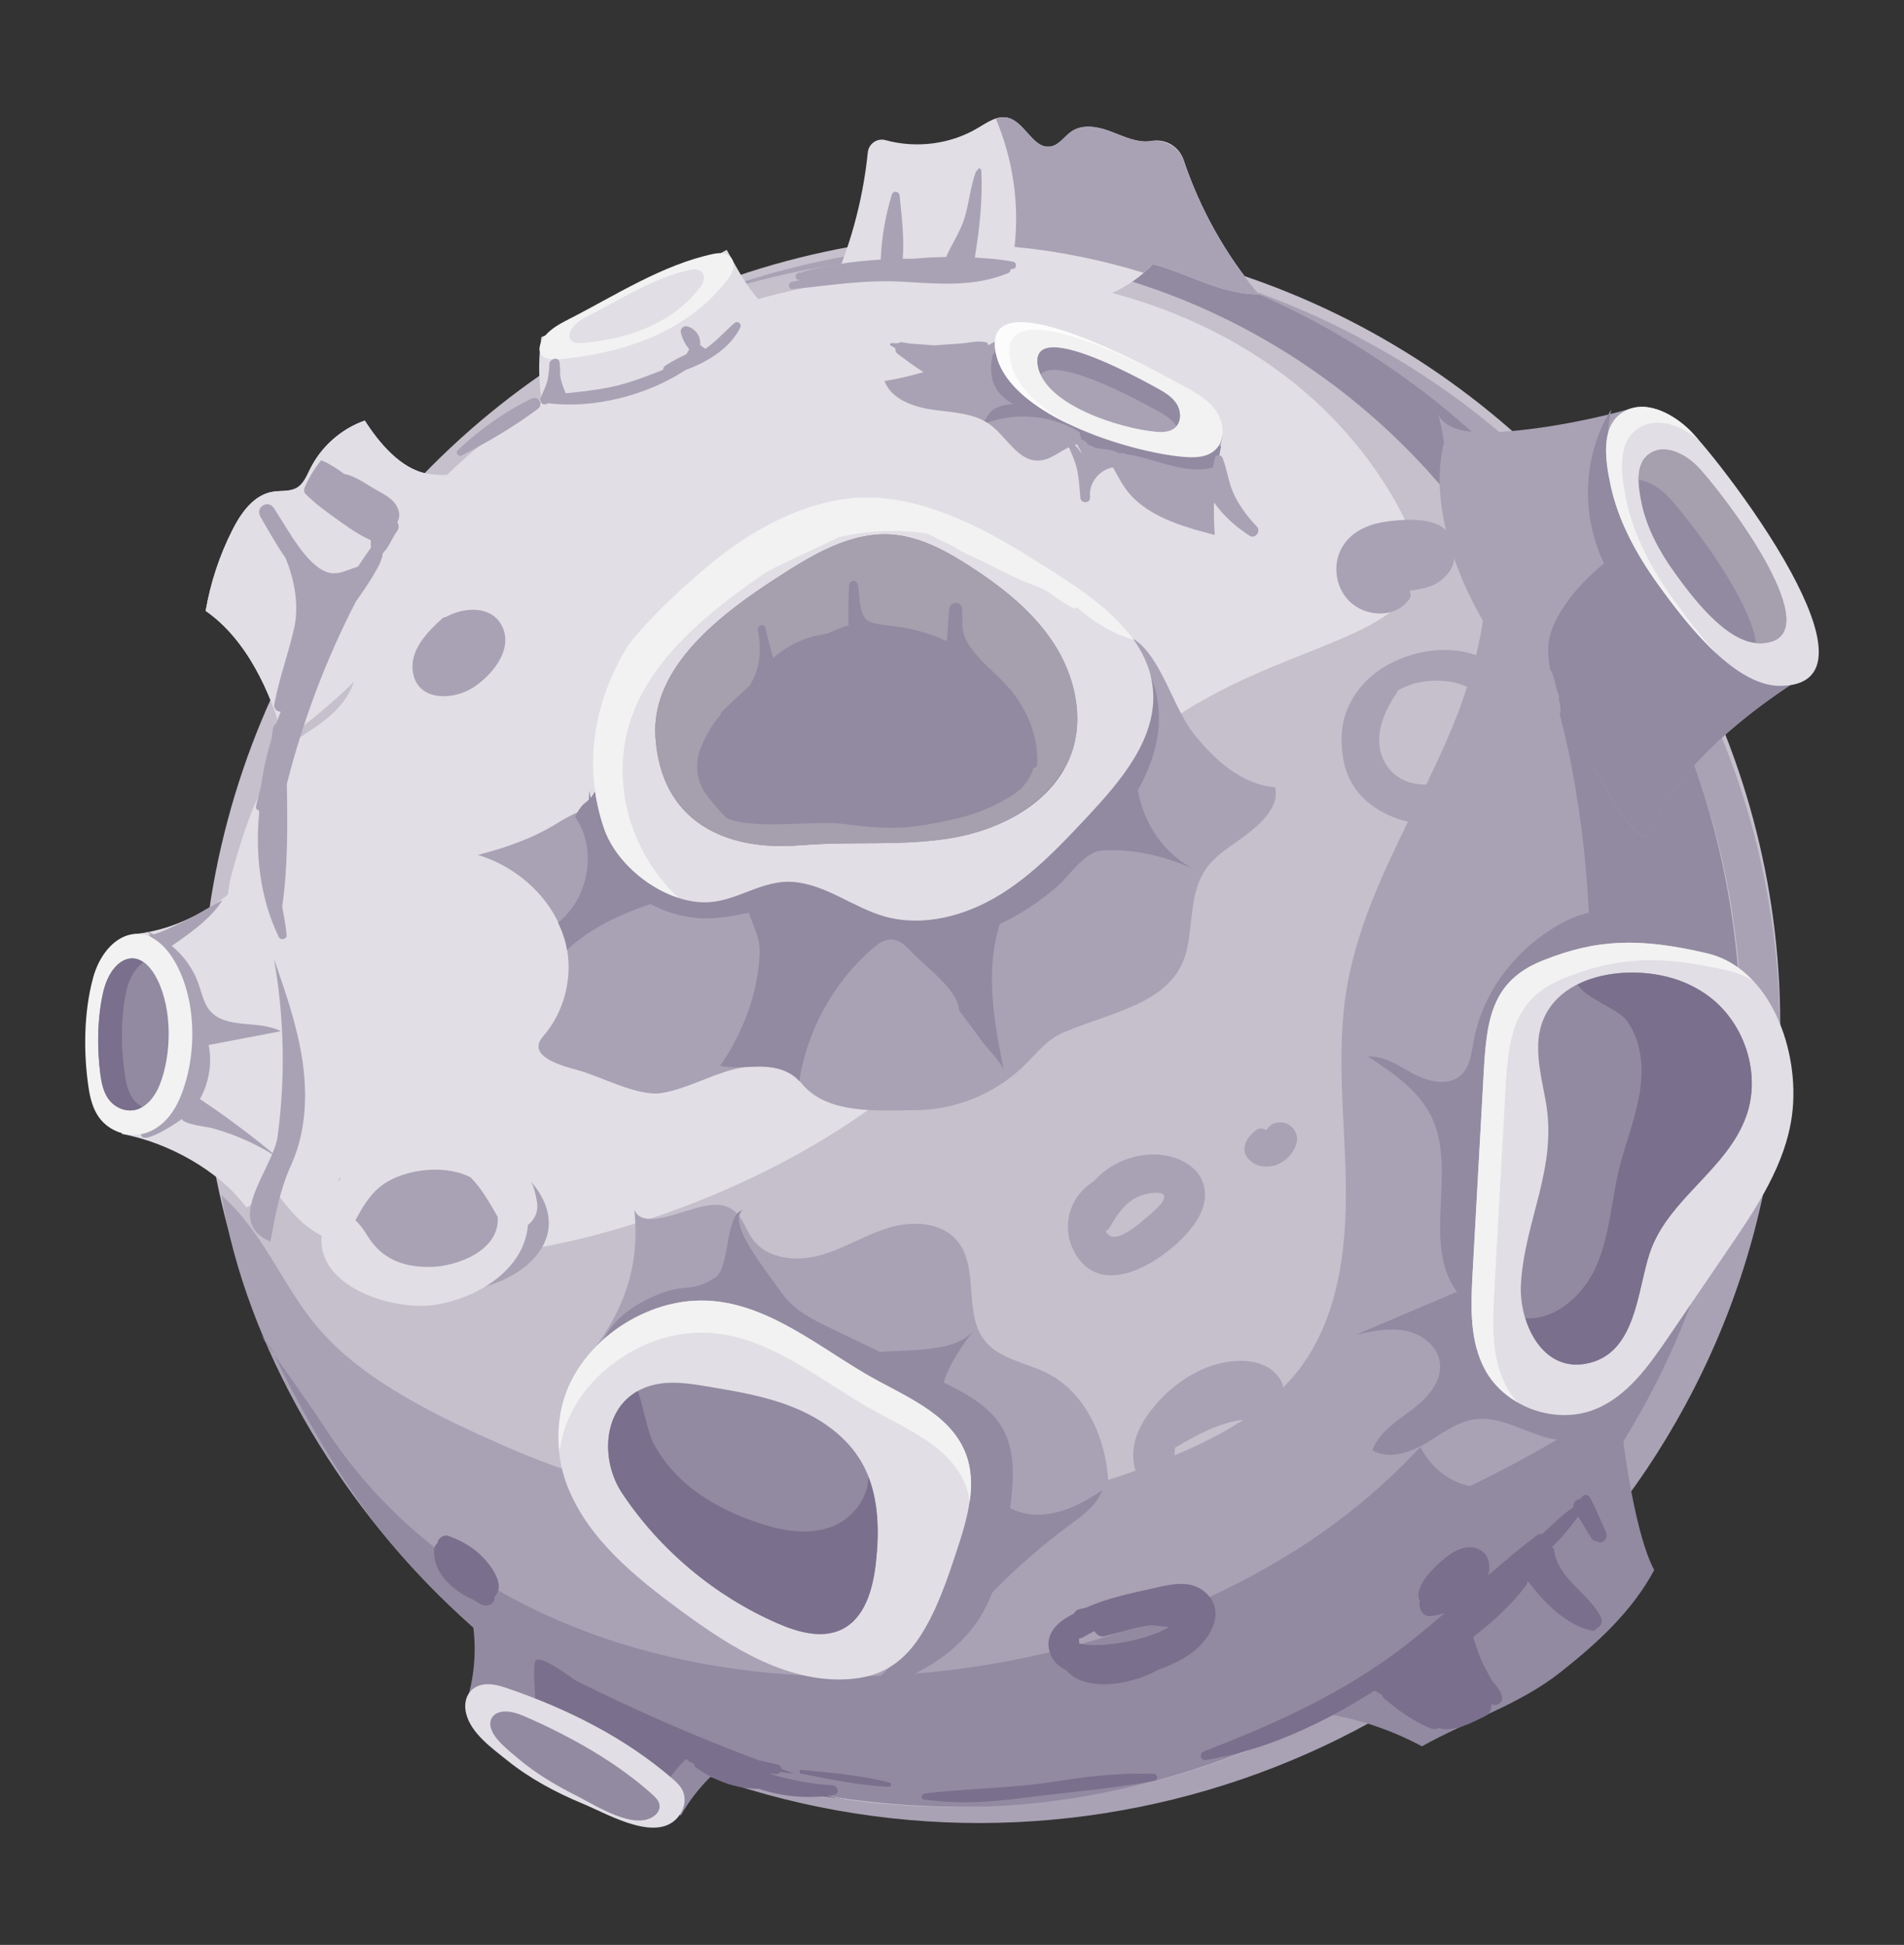 <?xml version="1.0" encoding="UTF-8"?> <svg xmlns="http://www.w3.org/2000/svg" id="_Слой_1" data-name="Слой 1" viewBox="0 0 232 237"><rect x="0" y="0" width="232" height="237" fill="#333333" stroke="none"/> <defs> <style> .cls-1 { fill: #c5c0cc; } .cls-2 { fill: #a9a2b5; } .cls-3 { fill: #a69fae; } .cls-4 { fill: #fdfcfd; } .cls-5 { fill: #928aa1; } .cls-6 { fill: #7a6f8c; } .cls-7 { fill: #e1dee5; } .cls-8 { fill: #f2f2f2; } </style> </defs> <circle class="cls-1" cx="120.7" cy="124.74" r="96.21" transform="translate(-52.85 121.89) rotate(-45)"></circle> <path class="cls-2" d="m205.35,90.32c-5.28-12.81-14.32-24.36-26.49-31,2.92,6.41,2.71,13.57,1,20.52-3.25-1.18-7.2-.65-10.32.94-4.07,2.07-6.44,5.97-6.03,10.17.06,1.65.47,3.3,1.34,4.71.89,1.45,2.24,2.59,3.77,3.39.03.02.06.03.09.05.35.18.7.33,1.06.47.39.16.77.3,1.18.41.09.02.18.04.27.06.12.03.23.05.35.07-3.25,6.65-6.35,13.34-7.52,20.6-1.25,7.8-.17,15.75-.06,23.65.11,7.9-.92,16.25-5.71,22.53-.6.78-1.26,1.51-1.95,2.2,0-.28-.09-.56-.22-.81-1.64-2.93-5.69-2.8-8.5-1.85-3.2,1.08-6.04,3.46-7.94,6.23-1.59,2.32-1.9,4.62-1.31,6.55-7.9,2.86-16.18,4.68-24.55,5.46-17.88,1.66-36.19-1.34-52.62-8.59-7.53-3.33-16.49-7.58-22.05-13.83-4.68-5.27-6.7-11.73-12.16-16.62,3.05,18.54,14.28,37.16,27.76,49.98,14.06,13.39,32.68,22.12,52.05,23.39,13.55.89,27.1-1.8,40.1-5.69,21.15-6.34,42.39-16.89,54.16-35.57,8.65-13.73,11.24-30.47,11.27-46.69.03-13.86-1.73-27.89-7.01-40.71Zm-62.12,86.03c.05-.02.11-.03.16-.06,2.46-1.45,5.21-2.96,8.11-3.27-2.61,1.7-5.46,3.09-8.33,4.31,0,0-.02,0-.03.01-.05-.31-.02-.65.09-.99Zm32.86-85.68c-.74,1.66-1.52,3.3-2.31,4.94-2.07,0-4.01-.73-5.13-2.88-1.41-2.72-.11-5.88,1.49-8.22.08-.12.13-.24.17-.36.67-.38,1.43-.72,2.38-.95,1.79-.42,4.27-.37,6.08.51-.77,2.38-1.68,4.71-2.68,6.95Z"></path> <g> <path class="cls-7" d="m167.72,57.44c-20.27-29.36-68.01-31.82-102.07-8.65-9.62,6.55-17.77,15-24.06,24.42,1.02.85,1.77,2.01,2.05,3.56.16.89.11,1.75-.09,2.58.09.88.04,1.83-.19,2.87-.73,3.31-3.2,5.26-5.89,7.03-.71.46-1.4.92-2.08,1.39-2.09,2.71-3.77,5.6-5.15,9.41-.88,2.41-1.59,4.86-2.24,7.33-2.25,14.71-1.64,30.66,8.19,40.96,13.85,14.5,78.12-4.28,88.67-36.38,14.14-43.04,63.13-25.16,42.86-54.51Z"></path> <path class="cls-2" d="m178.25,49.11c-4-2.97-8.27-5.68-12.83-8.08-9.35-4.92-19.15-8.19-29.05-9.89-.02,0-.04,0-.06,0-.94-.16-1.88-.31-2.82-.44-.86-.12-1.72-.23-2.59-.33-.71-.08-1.42-.15-2.13-.22-1.1-.1-2.21-.19-3.32-.25-.25-.01-.5-.03-.75-.05-1.55-.07-3.11-.12-4.68-.12-.09,0-.18,0-.26,0-13.29.02-26.28,2.84-38.21,7.98,25.18-9.78,54.33-9.08,80.04,4.47,46.61,24.55,64.19,81.81,39.27,127.89-24.92,46.08-82.91,63.54-129.52,38.99-2.67-1.41-5.24-2.93-7.71-4.55,6.53,4.63,13.65,8.47,21.24,11.39,45.14,16.96,97.13-1.48,120.51-44.72,6.26-11.58,9.88-23.85,11.07-36.15.08-.83.14-1.66.19-2.49.04-.61.09-1.23.12-1.84.07-1.53.12-3.07.12-4.63,0-31.45-15.18-59.37-38.64-76.96Z"></path> <path class="cls-5" d="m203.64,86.13v-.03c-2.06-4.59-4.46-9.06-7.17-13.28-5.55-8.65-12.35-16.34-20.24-22.87-.73-.6-1.46-1.19-2.21-1.77-.68-.53-1.37-1.05-2.06-1.55-.57-.42-1.14-.83-1.73-1.24-.9-.63-1.8-1.25-2.72-1.85l-.63-.42c-1.29-.83-2.61-1.63-3.9-2.38l-.27-.16c-11.26-6.47-23.56-10.53-36.54-12.04l-.13,3c23.07,3.56,43.58,16.95,56.26,36.72,11.67,18.19,13.78,51.71,9.26,72.43-4.4,20.19-16.38,37.32-33.73,48.25-36.44,22.95-94.56,21.95-118.46-15.29-1.31-2.05-7.69-11.04-7.69-11.04l1.4,1.78c3.43,7.26,8.69,16.49,13.8,22.74,19.18,23.08,42.89,33.04,70.82,33.04,17.16,0,35.8-5.75,51.03-15.34,10.66-6.71,19.67-15.35,26.8-25.71.46-.67.91-1.36,1.34-2.03l.22-.35c.26-.39.52-.79.78-1.21.79-1.28,1.57-2.59,2.3-3.93,14.54-26.3,15.8-57.45,3.44-85.47Z"></path> </g> <path class="cls-7" d="m153.4,35.86c-4.06-4.81-7.18-10.4-9.18-16.37-.56-1.67-2.23-2.62-3.96-2.31-.22.04-.44.06-.66.06-1.56-.01-3.01-.77-4.48-1.3-1.47-.53-3.21-.81-4.52.05-.88.58-1.49,1.65-2.53,1.85-2.18.44-3.18-3.07-5.36-3.51-1.25-.26-2.42.59-3.52,1.24-3.34,2.01-7.53,2.54-11.28,1.51-1.04-.29-2.06.43-2.17,1.5-.62,6.04-2.27,11.98-4.86,17.47,2.66,1.33,4.94-1.26,7.66-2.46,2.72-1.2,5.95-2.35,8.53-.86,3.58,2.07,8.21,4.38,12.35,4.33,4.14-.05,8.23-1.86,11.06-4.88,4.5,1.21,8.27,3.7,12.93,3.67Z"></path> <path class="cls-7" d="m61.13,55.55c-2.57,1.93-5.96,2.74-9.13,2.16s-5.82-3.75-7.55-6.46c-2.86,1-5.3,3.16-6.65,5.87-.43.86-.8,1.83-1.63,2.32-.86.5-1.94.32-2.92.48-2.32.37-3.87,2.56-4.93,4.66-1.57,3.1-2.67,6.44-3.26,9.86,4.98,3.45,7.97,9.92,9.53,15.78,12.09-8.69,21.32-20.71,26.55-34.66Z"></path> <path class="cls-7" d="m61.13,55.55c-2.57,1.93-5.96,2.74-9.13,2.16s-5.82-3.75-7.55-6.46c-2.86,1-5.3,3.16-6.65,5.87-.43.86-.8,1.83-1.63,2.32-.86.5-1.94.32-2.92.48-2.32.37-3.87,2.56-4.93,4.66-1.57,3.1-2.67,6.44-3.26,9.86,4.98,3.45,7.97,9.92,9.53,15.78,12.09-8.69,21.32-20.71,26.55-34.66Z"></path> <path class="cls-7" d="m31.37,105.8c-4.1,4.24-9.24,7.47-15.11,8.04,2.2,3.8,1.07,8.44.79,12.82-.24,3.76-1.96,7.76-2.2,11.52,5.53,1,11.85,4.44,15.17,8.97,5.53-3.13,8.67-10.27,6.1-16.08-.77-.54-.75-1.31-.63-2.24s.54-1.79.88-2.66c1.41-3.7,1.22-7.98-.52-11.53-1.84-3.76-1.13-8.16-.48-12.29-1.05,1.43-2.76,2.18-3.99,3.46Z"></path> <path class="cls-5" d="m197.38,172.44c.55,4.74,1.94,14.66,4.18,18.88-2.66,5.01-6.97,8.94-11.43,12.46-5.07,4-11.23,5.86-16.87,9.02-5.26-2.83-11.2-4.37-17.17-4.46,3.71,0,7.01-2.09,9.26-5.04,1.46-1.92,2.4-4.32,4.38-5.71,1.91-1.34,4.39-1.45,6.58-2.25s4.33-2.97,3.58-5.18c.48-2.36,2.51-3.08,4.68-4.13,2.17-1.05,4.56-1.62,6.69-2.76,2.13-1.14,5.92-8.42,6.12-10.82Z"></path> <path class="cls-2" d="m200.6,102.11c3.19-7.96,11.71-14.98,18.97-19.55-4.94-.14-8.74-4.31-11.53-8.4-4.91-7.19-6.68-16.07-9.12-24.43-5.12,1.49-13.18,3.05-18.51,2.94-1.99-.04-4.33-.42-5.2-2.21,1.58,4.94.75,11.58,2.33,16.52,1.22,3.8,2.5,7.72,5.12,10.74,2.43,2.79,5.88,4.65,7.86,7.77,1.69,2.67,2.13,6.01,3.92,8.62,1.79,2.61,3.36,6.55,6.17,8.01Z"></path> <path class="cls-2" d="m199.77,114.24c-6.81.43-18.48-6.31-26.13-10.01.92,2.93-1.89,15.94-2.73,18.88-.84,2.95-1.54,6.24-.15,8.98.67,1.33,1.8,2.42,2.3,3.82.81,2.26-.15,4.73-1.1,6.94-2.09,4.86-2.35,7.85-1.17,13,.7,3.06,2.28,5.94,2.36,9.07.07,2.87-1.13,5.68-.88,8.54.31,3.66,3.26,6.93,6.87,7.63,7.08-3.48,13.58-7.14,19.92-11.83-3.16,1.61-8.23,1.38-11.47-.05-3.24-1.43-5.79-4.37-6.73-7.79-2.1-7.61,3.44-15.03,5.24-22.72.86-3.7.85-7.55,1.46-11.3.62-3.75,9.22-10.82,12.21-13.16Z"></path> <path class="cls-2" d="m109.57,202.3c6.33-6.74,15.64-8.92,24.7-10.76.63-4.43,1.26-8.95.5-13.36s-3.12-8.78-7.11-10.82c-2.6-1.33-5.87-1.71-7.68-4-2.65-3.36-.6-8.89-3.35-12.16-1.93-2.3-5.47-2.46-8.34-1.59-2.87.87-5.45,2.54-8.34,3.35-2.89.81-6.45.48-8.22-1.94-.85-1.16-1.22-2.69-2.37-3.55-1.71-1.27-4.08-.4-6.12.21-2.03.62-5.23,1.71-5.95-.29.79,7.71-1.71,13.42-6.74,19.31,7.31-1.99,16.56-.16,23.8,2.08,7.24,2.24,13.76,7.2,17.11,14,3.35,6.8,2.4,13.28-1.89,19.52Z"></path> <path class="cls-2" d="m148.97,53.19c-10.26-.73-17.91-6.43-25.92-12.67-.85.57-1.75,1.07-2.65,1.56,0-.16-.07-.33-.25-.37-1-.24-2.09.08-3.12.15-1.06.07-2.12.14-3.18.23-.98-.08-1.96-.16-2.94-.22-.3-.05-.6-.09-.9-.15-.24-.05-.44,0-.6.11-.27,0-.54-.03-.81-.02-.16,0-.2.2-.08.29.18.12.38.22.57.33-.02.25.05.52.31.71.99.73,2.03,1.52,3.12,2.21-1.56.45-3.14.83-4.75,1.08.82,2.21,3.5,3.16,5.9,3.5s5.01.39,6.95,1.8c2.08,1.52,3.44,4.57,6.04,4.39,1.81-.12,3.16-1.9,4.97-2.01,1.36-.08,2.58.83,3.37,1.9.79,1.07,1.29,2.32,2.05,3.41,2.38,3.42,6.85,4.71,10.97,5.77-.3-4.02.02-8.07.94-12Z"></path> <path class="cls-7" d="m88.54,30.44c1.8,3.2,3.56,6.74,6.86,8.34-.6,2.39-3.3,3.56-5.73,3.96-2.43.4-5.07.44-7.05,1.89-1.31.95-2.18,2.43-3.54,3.3-1.37.87-3.06,1.02-4.67,1.09s-3.29.1-4.76.76c-1.47.67-2.71,2.18-2.48,3.79-1.39-3.99-1.81-8.32-1.2-12.5,7.7-3.15,15.31-6.57,22.58-10.62Z"></path> <path class="cls-5" d="m89.41,214.04c-2.67,2.08-4.79,4.26-6.46,7.2-2.89-2.72-7.42-2.23-11.31-3.03-5.88-1.21-10.61-6.2-14.95-10.35,1.45-4.21,1.53-8.88.22-13.14,1.62,3.54,5.36,3.94,9.25,4.22,2.21.16,4.73-.26,6.37,1.22,1.45,1.31,1.55,3.57,2.69,5.17,1.64,2.31,4.87,2.61,7.66,3.11,2.79.5,6.41,2.78,6.54,5.61Z"></path> <path class="cls-8" d="m69.05,43.68c7.54-.82,14.98-3.48,19.68-9.72,1.37-1.82.5-3.51-1.76-3.03-6.25,1.31-12.02,5.09-17.65,7.96-1.34.68-2.79,1.47-3.4,2.85-.16.37-.26.8-.12,1.18.3.84,1.44.94,2.33.86.3-.03.61-.06.91-.09Z"></path> <path class="cls-7" d="m71.66,41.73c5.23-.57,10.39-2.41,13.66-6.75.95-1.26.35-2.43-1.22-2.1-4.34.91-8.34,3.53-12.24,5.52-.93.48-1.93,1.02-2.36,1.98-.11.26-.18.55-.08.82.21.59,1,.65,1.62.6.21-.02.42-.04.63-.06Z"></path> <path class="cls-2" d="m155.36,95.92c-4.04-.3-7.33-3.3-9.87-6.46-2.54-3.15-3.95-9.38-7.34-11.59-1.6,7.86-5.27,16.37-9.93,22.89-4.66,6.53-14.87,12.04-22.52,9.63-3.64-1.15-3.96-1.7-7.62-2.78-4.26-1.26-8.83-.41-13.27-.69-2.68-.17-5.9-1.21-8.28-2.94-.82-2.03-4.64-5.91-2.36-6.29.15-.02-2.77.43-6.32,2.65-2.95,1.84-6.26,2.97-9.62,3.84,5.11,1.54,9.52,5.7,10.74,10.9.91,3.89-.19,8.22-2.78,11.19-1.52,1.74.03,3.05,4.02,4.08,2.91.75,7.53,3.34,10.45,2.84,2.99-.52,5.7-2.07,8.63-2.86,2.93-.79,6.5-.6,8.43,1.74,3.1,3.74,9.08,3.26,13.94,3.21s9.66-2.04,13.14-5.44c1.48-1.45,2.79-3.18,4.7-4,6.15-2.62,13.62-3.58,15.11-10.1.76-3.33.38-7.07,2.34-9.87,1.31-1.88,3.45-2.98,5.24-4.41,1.79-1.43,3.7-3.3,3.18-5.54Z"></path> <path class="cls-5" d="m218.88,83c-.36-.22-.7-.45-1.05-.67-3.47-.79-6.32-3.52-8.6-6.52-3.51-3.14-6.71-6.64-9.49-10.44-3.78,2.76-7.69,5.65-9.92,9.77-1.28,2.36-1.37,3.8-.95,6.42.77.76,1.67,7.72,2.26,8.64,1.69,2.67,1.52,1.29,3.31,3.9,1.79,2.61,3.36,6.55,6.17,8.01,3.09-7.71,11.18-14.54,18.28-19.11Z"></path> <path class="cls-5" d="m197.66,72.12c-5.01-6.15-5.57-15.54-1.32-22.24-1.44,6.66.31,13.94,4.62,19.22,2.19,2.68,5.14,5.17,5.47,8.61-4.65-1.5-8.65-4.93-10.85-9.3l2.07,3.71Z"></path> <path class="cls-7" d="m219,71.18c-4.01-7.96-11.4-17.13-13.19-18.84-2.02-1.94-5.52-3.89-8.25-1.97-2.58,1.81-1.88,5.94-1.35,8.55.9,4.41,3.15,8.57,5.76,12.2,3.04,4.22,9.17,12.5,14.96,12.46,6.39-.05,5.39-5.81,2.07-12.39Z"></path> <path class="cls-8" d="m203.9,73.04c-2.61-3.62-4.86-7.79-5.76-12.2-.53-2.61-1.23-6.74,1.35-8.55,2.41-1.69,5.41-.37,7.47,1.29-.49-.56-.89-1-1.16-1.25-2.02-1.94-5.52-3.89-8.25-1.97-2.58,1.81-1.88,5.94-1.35,8.55.9,4.41,3.15,8.57,5.76,12.2,1.66,2.3,4.24,5.81,7.19,8.52-2.13-2.3-3.97-4.81-5.25-6.59Z"></path> <path class="cls-5" d="m215.84,69.77c-2.78-5.53-7.92-11.89-9.16-13.08-1.4-1.34-3.83-2.7-5.73-1.37-1.79,1.26-1.31,4.12-.94,5.94.63,3.06,2.19,5.95,4,8.47,2.11,2.93,6.37,8.68,10.39,8.65,4.44-.03,3.74-4.03,1.44-8.6Z"></path> <path class="cls-3" d="m215.84,69.77c-2.78-5.53-7.92-11.89-9.16-13.08-1.4-1.34-3.83-2.7-5.73-1.37-1,.7-1.28,1.89-1.28,3.13,1.28.21,2.53,1.03,3.39,1.86,1.24,1.19,6.38,7.55,9.16,13.08.91,1.81,1.55,3.52,1.74,4.95.15.01.3.04.44.04,4.44-.03,3.74-4.03,1.44-8.6Z"></path> <path class="cls-2" d="m48.36,61.7c-.57-1.04-1.83-1.6-2.8-2.17-1.09-.64-2.34-1.54-3.62-1.78-.87-.63-1.75-1.22-2.65-1.6-.06-.03-.11-.03-.17-.05-.83,1.05-1.54,2.19-2.07,3.48,0,0,.02,0,.03,0-.05.2-.04.41.13.59,1.28,1.3,2.79,2.36,4.27,3.41,1.19.85,2.39,1.67,3.72,2.26-.03.26-.04.53,0,.82,0,.02.02.03.02.04-.54.78-1.09,1.55-1.61,2.35-1.87.56-3.05,1.55-5.09-.1-2.07-1.68-3.68-4.84-5.17-7.05-.73-1.08-2.23-.04-1.65.97h-.03c.82,1.4,1.9,3.36,3.14,5.16,1.14,2.8,1.63,5.9,1.02,8.57-.71,3.09-1.81,6.06-2.4,9.18-.11.6.33.96.77.95-.18.48-.37.96-.53,1.44-.19.09-.34.25-.39.51-.08.44-.13.88-.19,1.32-.57,1.9-1.02,3.81-1.27,5.74-.21.83-.44,1.66-.62,2.5-.07.31.14.49.37.52,0,.13,0,.27,0,.4-.48,5.08.16,10.43,2.41,15.04.22.44,1.01.24.95-.26-.12-1.16-.32-2.3-.55-3.43.71-4.86.66-9.95.57-14.98,1.96-7.71,4.75-15.13,8.4-22.2,1.54-2.19,3.25-4.74,3.26-5.81.07-.11.14-.22.2-.34.04-.03.09-.03.12-.07.6-.75.88-1.62,1.46-2.39.26-.34.21-.75.03-1.1.29-.54.35-1.15-.08-1.92Z"></path> <path class="cls-2" d="m33.83,138.45c.96-7.15.81-14.46-.44-21.57,1.42,4.06,2.84,8.16,3.47,12.41.62,4.26.4,8.74-1.38,12.66-1.38,3.03-1.93,6.13-2.53,9.35-5.84-2.48.35-8.86.89-12.86Z"></path> <path class="cls-2" d="m23.35,135.41c1.84-2.2,2.63-5.25,2.08-8.07,2.93-.56,5.85-1.12,8.78-1.68-2.73-1.43-6.7-.16-8.66-2.54-.74-.89-.96-2.09-1.34-3.18-1.02-2.94-3.42-5.38-6.35-6.45,2.8,2.26,3.91,6.01,4.39,9.58.4,2.95.48,6.02-.44,8.85-.41,1.27-1.04,2.48-1.87,3.53-.52.66-2.68,1.93-2.74,2.69-.16,1.87,5.53-2,6.16-2.75Z"></path> <path class="cls-2" d="m34.02,141.18c-3.35-2.82-6.87-5.44-10.54-7.83,1.06.69-1.39,2.6-1.35,2.93.09.74,3.12,1.02,3.79,1.21,2.87.8,5.61,2.05,8.09,3.68Z"></path> <path class="cls-2" d="m20.29,115.69c-.76-.6-1.51-1.21-2.27-1.81.49.39,4.09-1.48,4.68-1.75,1.53-.72,2.92-1.69,4.41-2.46-1.42,2.39-4.55,4.48-6.82,6.02Z"></path> <path class="cls-8" d="m20.45,115.93c-3.36-4.2-7.77-1.69-9.11,3.23-1.13,4.16-1.19,9.1-.55,13.36.19,1.29.52,2.59,1.28,3.65,1.22,1.7,3.55,2.51,5.56,1.93,1.88-.54,3.3-2.13,4.12-3.91,2.27-4.94,2.34-12.11-.4-16.92-.29-.51-.59-.96-.9-1.34Z"></path> <path class="cls-5" d="m18.59,118.38c-2.21-3.18-5.12-1.28-5.99,2.44-.74,3.15-.79,6.89-.36,10.12.13.97.34,1.96.84,2.77.8,1.29,2.34,1.9,3.66,1.47,1.23-.41,2.17-1.62,2.71-2.96,1.49-3.74,1.54-9.18-.26-12.82-.19-.39-.39-.72-.59-1.02Z"></path> <path class="cls-6" d="m16.12,133.78c-.52-.79-.75-1.77-.9-2.75-.49-3.22-.53-6.96.14-10.13.36-1.69,1.15-2.98,2.11-3.64-1.98-1.36-4.14.44-4.88,3.56-.74,3.15-.79,6.89-.36,10.12.13.97.34,1.96.84,2.77.8,1.29,2.34,1.9,3.66,1.47.21-.07.41-.19.6-.31-.47-.26-.9-.61-1.22-1.09Z"></path> <path class="cls-5" d="m145.91,106.1c-3.9-1.73-6.55-5.64-7.26-9.82.99-1.77,1.78-3.64,2.22-5.62.89-4.03.1-8.63-2.85-11.52,1.15,3.54.27,7.48-1.52,10.75-1.79,3.26-4.43,5.96-7.03,8.63-4.44,4.54-9.44,9.36-15.76,9.92-4.97.44-9.75-1.88-14.71-2.39-3.83-.39-7.67.3-11.51.55-1.74.11-3.53.11-5.27-.1-2-.47-4.05-1.32-5.69-2.52-.37-.91-.71-1.84-1.06-2.77-1.21-1.58-2.18-3.35-2.72-5.28-.3.65-.56,1.03-.79,1.3-.05-.29-.1-.58-.13-.88-.05.36-.07.73-.08,1.1-.52.49-.96.58-1.67,2.1,2.76,3.95,1.64,9.93-2.08,12.88.4.84.75,1.71.96,2.63.05.23.08.46.12.69,2.89-2.66,6.44-4.34,10.2-5.58,2.21,1.18,4.7,1.82,7.21,1.74,1.6-.05,3.18-.37,4.76-.68.4,1.34,1.42,3.1,1.32,4.98-.25,4.94-2.03,9.62-4.82,13.67,1.66.35,3.37.08,5.06.1,1.69.03,3.53.44,4.58,1.77.95-6.16,4.13-11.96,8.82-16.07.53-.47,1.11-.93,1.79-1.12,1.37-.39,2.37.69,3.22,1.59,1.49,1.59,5.64,4.57,5.64,6.97.97,1.26,1.91,2.54,2.84,3.83.55.76,2.69,2.91,2.69,3.81-.99-4.83-1.94-9.77-1.33-14.67.15-1.18.41-2.37.77-3.52.38-.17.76-.34,1.13-.53,2.09-1.09,4.02-2.45,5.81-3.97,1.57-1.34,3.35-4.28,5.49-4.42,4.18-.27,7.89.77,11.66,2.44Z"></path> <path class="cls-7" d="m107.87,111.7c4.68,1.28,9.76-.1,13.9-2.62,4.14-2.53,7.51-6.11,10.82-9.66,4.08-4.37,8.45-9.53,7.89-15.48-.61-6.37-6.55-10.69-11.94-14.14-7.36-4.71-15.35-9.6-24.07-9.16-5.12.26-9.98,2.37-14.41,4.95-12.01,7-21.4,20.92-16.45,35.38,1.66,4.83,7.61,9.26,12.75,8.97,3.6-.2,6.53-2.75,10.27-2.47,4.05.31,7.41,3.18,11.25,4.23Z"></path> <path class="cls-5" d="m97.55,103.01c6.17-.54,12.43.15,18.53-.91,6.1-1.06,12.36-4.41,14.45-10.24,1.59-4.41.44-9.47-2.1-13.41-2.54-3.94-6.33-6.91-10.26-9.46-2.9-1.87-6.06-3.6-9.5-3.85-5.1-.36-9.81,2.54-14.1,5.32-6.34,4.12-15.23,10.62-14.71,19.28.63,10.41,8.57,14.05,17.7,13.25Z"></path> <path class="cls-3" d="m128.43,78.45c-2.54-3.94-6.33-6.91-10.26-9.46-2.9-1.87-6.06-3.6-9.5-3.85-5.1-.36-9.81,2.54-14.1,5.33-6.34,4.12-15.23,10.62-14.71,19.28.13,2.12.59,3.93,1.28,5.51,0,0-.01.01-.02.02.04.08.09.15.13.23.27.58.57,1.13.91,1.64.07.11.14.23.21.34.05.08.1.17.15.24,0-.01.01-.03.02-.04,3.18,4.31,8.81,5.85,15.02,5.31,6.16-.54,12.43.15,18.53-.91,5.39-.94,10.83-3.71,13.48-8.36.03,0,.06,0,.09-.02.34-.59.64-1.21.88-1.86,1.59-4.41.44-9.47-2.1-13.41Zm-12.09,21.35c-5.64,1.26-7.77,1.34-13.5.61-3.76-.48-10.54.72-14.07-.62-.5-.19-1.38-1.36-2.35-2.49-1.48-1.71-1.9-4.12-1.02-6.2.63-1.49,1.4-2.93,2.57-4.18,5.28-5.69,12.74-9.71,20.5-9.49,7.76.22,15.52,5.34,17.53,12.83,0,.01,0,.02,0,.03.65,2.45-.32,5.07-2.43,6.47-2.18,1.45-4.69,2.47-7.23,3.04Z"></path> <path class="cls-8" d="m128.53,69.8c-1.82-1.16-3.68-2.34-5.57-3.44-.07-.04-.15-.09-.22-.13-.62-.36-1.24-.7-1.86-1.04-2.32-1.23-4.69-2.33-7.13-3.12-.29-.11-.57-.2-.86-.3-2.04-.61-4.13-1.01-6.25-1.12-.05,0-.1,0-.15,0-.7-.03-1.4-.03-2.1,0-.02,0-.04,0-.06,0-6.61.52-12.98,3.98-18.37,8.58-3.22,2.74-6.61,5.86-9.39,9.35-4.04,6.58-5.69,14.4-2.96,22.39,1.27,3.69,5.04,7.13,9.04,8.42-3.64-3.42-6.06-8.13-6.64-13.09-1.45-12.39,8.17-20.22,17.34-26.58,2.88-1.49,5.86-2.79,8.87-4.26,3.68-.84,7.39-1,10.83-.42.88.47,1.79.91,2.71,1.32,1.33.86,2.78,1.54,4.27,2.17,2.2,1.19,4.43,2.26,6.72,3.09.3.15.6.3.89.46,1.01.74,2.04,1.44,3.13,2.03.19.1.33.01.41-.12,2.02,1.76,4.39,3.26,6.94,3.96-2.35-3.3-6.08-5.91-9.59-8.16Z"></path> <path class="cls-6" d="m101.47,217.55c-2.82-.16-5.32-.69-7.78-1.41.32,0,.64.04.96.03.19,0,.32-.11.42-.24.57.07,1.14.15,1.72.2-.54-.19-1.06-.4-1.6-.59,0-.22-.11-.43-.38-.5-.77-.19-1.58-.36-2.37-.54-7.63-2.86-15.12-6.11-22.4-9.78-1.91-1.39-4.1-2.83-4.73-2.42-.68.45.41,8.05-.03,9.12,5.46,1.47,10.01,5.16,14.38,8.75.89-2.19,2.25-4.19,3.95-5.84.27.27.59.46.95.59.01.17.07.33.22.44,2.23,1.62,4.95,2.65,7.68,2.61,2.95,1.02,6.23,1.24,9.18.75.69-.11.48-1.13-.16-1.17Z"></path> <path class="cls-7" d="m82.41,217.17c-.16-.15-.32-.3-.49-.44-5.75-4.97-12.74-8.47-19.89-10.93-.94-.33-1.93-.64-2.92-.55-1.92.17-2.75,1.82-2.31,3.57.59,2.39,3.15,4.21,4.98,5.68,2.8,2.25,5.99,3.95,9.3,5.32,3.03,1.25,9.58,5.21,11.94,1.01.47-.83.55-1.9.1-2.75-.18-.34-.44-.64-.72-.91Z"></path> <path class="cls-5" d="m79.76,218.93c-.11-.11-.23-.22-.35-.33-4.17-3.74-9.5-6.8-15.07-9.27-.74-.33-1.5-.65-2.32-.75-1.58-.18-2.43.66-2.26,1.74.23,1.48,2.13,2.91,3.46,4.04,2.04,1.72,4.47,3.18,7.02,4.46,2.34,1.17,7.26,4.43,9.63,2.33.47-.42.65-1.03.37-1.59-.11-.23-.29-.44-.49-.64Z"></path> <path class="cls-2" d="m144.26,19.62c-.59-1.74-2.32-2.68-4.14-2.42-.18.03-.35.04-.52.04-1.56-.01-3.01-.77-4.48-1.3s-3.21-.81-4.52.05c-.88.58-1.49,1.65-2.53,1.85-2.18.44-3.18-3.07-5.36-3.51-.47-.1-.92,0-1.37.14,2.08,4.9,2.88,10.34,2.28,15.62,5.34.5,10.62,1.58,15.74,3.16.38-.33.75-.69,1.1-1.06,4.5,1.21,8.27,3.7,12.93,3.67-4.03-4.78-7.14-10.32-9.14-16.24Z"></path> <path class="cls-5" d="m128.53,49.16c-1.69-.98-3.43-2.06-4.81-3.45-.49-.5-1.81-3.02-2.4-2.81-.7.24-.57,2.48-.48,2.98.28,1.55,1.29,2.64,2.67,3.4-.9-.04-1.78.18-2.53.68-.36.23-.72.85-1.05,1.32.12.06.23.15.35.22,3.69-1.3,7.95-.88,11.28,1.17.05.54.25,1.05.55,1.5.86.09,1.65.51,2.29,1.12,1.81-.24,3.67.13,5.45.64,2.07.59,4.15,1.31,6.3,1.27.74-.01,1.5-.15,2.21-.39.11-.83.26-1.65.43-2.46-7.04.17-14.13-1.64-20.22-5.18Z"></path> <path class="cls-8" d="m144.14,55.67c1.35.12,2.87.11,3.88-.8,1.29-1.14,1.17-3.3.21-4.73-.96-1.43-2.53-2.31-4.05-3.12-3.19-1.72-24.61-13.63-22.85-4.1,1.43,7.73,16.44,12.19,22.81,12.75Z"></path> <path class="cls-4" d="m123.09,43.83c-1.37-7.4,11.27-1.86,18.46,1.79-6.62-3.48-21.72-10.76-20.23-2.7.68,3.7,4.48,6.63,8.94,8.77-3.66-2.03-6.59-4.66-7.17-7.85Z"></path> <path class="cls-2" d="m140.76,52.61c.85.07,1.79.07,2.43-.5.81-.72.73-2.07.13-2.96-.6-.9-1.59-1.44-2.54-1.96-2-1.08-15.41-8.54-14.31-2.57.89,4.84,10.3,7.63,14.29,7.98Z"></path> <path class="cls-5" d="m126.79,45.62c2.07-2.29,12.27,3.37,13.99,4.3.95.51,1.93,1.06,2.54,1.96,0,0,0,.02.02.03.61-.75.54-1.93-.02-2.75-.6-.9-1.59-1.44-2.54-1.96-2-1.08-15.41-8.54-14.31-2.57.06.34.18.67.32.99Z"></path> <path class="cls-5" d="m73.08,164.59c.81-3.39,4.03-5.64,7.27-6.92,3.24-1.28,3.79-.12,6.75-1.95,1.92-1.19,1.2-7.82,3.42-8.25-2.15,1.43,3.25,7.9,4.69,10.03,1.45,2.13,3.88,3.34,6.2,4.45,4.34,2.08,8.68,4.16,13.02,6.25,2.99,1.44,6.17,3.04,7.78,5.94,1.66,3,1.26,6.67.82,10.07-.58,4.44-1.22,9.03-3.59,12.83-3.41,5.48-9.84,8.33-16.14,9.73,6.91-3.01,10.89-11.05,10.17-18.56-.72-7.5-5.57-14.23-11.88-18.35-6.31-4.12-13.95-5.85-21.48-6.15-1.74-.07-3.59-.04-5.08.87-1.49.91-2.38,3-1.43,4.46l-.51-4.46Z"></path> <path class="cls-7" d="m73.84,162.95c-2.35,2.01-4.2,4.58-5.11,7.49-1.1,3.52-.89,7.51.51,10.92,2.59,6.31,8.17,10.82,13.66,14.87,6.25,4.6,13.41,9.15,21.13,8.33,3.68-.39,6.21-2.19,8.19-5.32,1.98-3.13,3.17-6.68,4.33-10.19,1.3-3.91,2.6-8.23,1.06-12.05-1.99-4.95-7.73-6.97-12.32-9.68-6.55-3.88-13.25-9.54-21.34-8.76-3.62.35-7.25,1.96-10.12,4.4Z"></path> <path class="cls-8" d="m68.73,174.35c.91-2.91,2.76-5.48,5.11-7.49,2.87-2.45,6.5-4.06,10.12-4.4,8.08-.78,14.78,4.89,21.34,8.76,4.59,2.72,10.33,4.73,12.32,9.68.27.67.43,1.36.54,2.06.29-2.04.23-4.07-.54-5.97-1.99-4.95-7.73-6.97-12.32-9.68-6.55-3.88-13.25-9.54-21.34-8.76-3.62.35-7.25,1.96-10.12,4.4-2.35,2.01-4.2,4.58-5.11,7.49-.65,2.07-.79,4.3-.55,6.48.11-.87.29-1.73.55-2.56Z"></path> <path class="cls-5" d="m75.8,181.93c4.63,6.96,11.3,12.54,18.96,15.88,2.49,1.09,5.43,1.92,7.86.71,2.8-1.4,3.74-4.9,4.1-8.01.48-4.22.37-8.73-1.77-12.39-1.81-3.09-4.91-5.26-8.23-6.61-3.32-1.35-6.89-1.95-10.42-2.54-2.26-.38-4.61-.76-6.83-.17-5.99,1.59-6.58,8.75-3.66,13.14Z"></path> <path class="cls-6" d="m106.71,190.5c.4-3.54.38-7.28-.91-10.56.05,2.63-2.03,5.27-4.64,6.17-3.15,1.09-6.63.28-9.76-.89-4.94-1.85-9.2-4.6-11.76-9.3-.66-1.22-1.16-4.04-1.91-6.42-4.34,2.4-4.54,8.52-1.94,12.44,4.63,6.96,11.3,12.54,18.96,15.88,2.49,1.09,5.43,1.92,7.86.71,2.8-1.4,3.74-4.9,4.1-8.01Z"></path> <path class="cls-5" d="m118.68,162.06c-2.21,2.93-4.54,6.3-3.98,9.92-1.96-1.44-9.19-4.59-9.38-6.93,3.32-.91,10.83.35,13.36-3Z"></path> <path class="cls-5" d="m126.31,184.58c2.89.03,5.61-1.36,8-2.99-.67,1.86-2.4,3.08-3.99,4.26-6,4.43-11.35,9.72-15.83,15.67,2.27-3.08,4.57-6.22,5.88-9.83,1.19-3.29,1.21-6.56.28-9.9,1.37,1.71,3.46,2.76,5.67,2.79Z"></path> <path class="cls-5" d="m179.56,126.88c-.27,1.49-.44,3.16-1.57,4.16-1.51,1.35-3.91.78-5.7-.16-1.79-.95-3.58-2.24-5.6-2.14,3.04,2,6.22,4.16,7.78,7.45,3.11,6.57-1.27,15.38,3.06,21.22-4.11,1.75-8.22,3.5-12.33,5.25,1.98-.44,4.02-.89,6.01-.51,1.99.38,3.92,1.81,4.23,3.82.35,2.33-1.5,4.38-3.38,5.8-1.88,1.42-4.06,2.76-4.85,4.97,1.99,1.13,4.51.3,6.48-.85,1.97-1.16,3.85-2.67,6.12-2.95,3.25-.41,6.22,1.81,9.44,2.42,4.9.93,10.22-2.49,11.41-7.33-4.13,2.29-9.62.92-13.02-2.37-3.39-3.29-4.96-8.08-5.4-12.78-.7-7.45,1.12-14.91,3.48-22.01,1.61-4.85,3.63-9.83,7.56-13.08s10.32-4.07,13.96-.49c-5.06-4.99-10.26-8.39-16.83-4.87-5.5,2.95-9.74,8.27-10.85,14.47Z"></path> <path class="cls-7" d="m180.78,130.98c-.45,8.06-.89,16.12-1.34,24.18-.22,4.05-.39,8.35,1.6,11.89,2.52,4.48,8.55,6.6,13.32,4.68,3.91-1.57,6.5-5.24,8.88-8.72,2.48-3.64,4.96-7.27,7.43-10.91,3.41-5,6.91-10.25,7.69-16.25,1.01-7.83-2.66-17.88-10.35-19.68-8.24-1.93-13.45-1.76-20.05.89-6.31,2.53-6.82,7.31-7.18,13.93Z"></path> <path class="cls-8" d="m183.68,169.19c-1.99-3.53-1.82-7.84-1.6-11.89.45-8.06.89-16.12,1.34-24.18.37-6.61.87-11.4,7.18-13.93,6.6-2.64,11.81-2.82,20.05-.89,1.06.25,2.03.66,2.93,1.2-1.53-1.62-3.38-2.82-5.58-3.33-8.24-1.93-13.45-1.76-20.05.89-6.31,2.53-6.82,7.32-7.18,13.93-.45,8.06-.89,16.12-1.34,24.18-.22,4.05-.39,8.35,1.6,11.89.91,1.61,2.28,2.9,3.87,3.82-.46-.52-.88-1.07-1.22-1.68Z"></path> <path class="cls-5" d="m205.18,119.7c-6.52-2.71-17.55-1.06-17.76,7.68-.05,2.27.51,4.5.91,6.73,1.51,8.21-2.56,14.54-3.01,22.4-.25,4.41,2.4,10.63,7.86,9.68,6.21-1.09,6.27-8.9,7.84-13.53,2.24-6.6,9.42-10.09,11.76-16.68,1.7-4.8.04-10.53-3.77-13.91-1.1-.98-2.41-1.77-3.84-2.37Z"></path> <path class="cls-6" d="m205.18,119.7c-3.8-1.58-9.12-1.66-12.95.26.85,1.64,4.96,2.97,6.01,4.43,1.86,2.58,2.05,5.97,1.52,9.01-.54,3.09-1.74,6.03-2.48,9.08-.94,3.9-1.13,8.01-2.72,11.69-1.52,3.54-4.9,6.68-8.69,6.48,1.02,3.31,3.47,6.21,7.32,5.53,6.21-1.09,6.27-8.9,7.84-13.53,2.24-6.6,9.42-10.09,11.76-16.68,1.7-4.8.04-10.53-3.77-13.91-1.1-.98-2.41-1.77-3.84-2.37Z"></path> <path class="cls-2" d="m191.6,54.22c.43-.2.2-.86-.23-.86-2.39.02-4.74.56-7.12.71-1.72.11-5.97.67-7.54-.59,0-.09-.02-.17-.03-.25-.03-.3-.45-.39-.54-.07,0,.03-.01.06-.02.09-.07.05-.13.13-.14.21,0,.08.03.14.03.21-2.18,8.05,1.93,18.84,7.55,26.28.36.56.74,1.12,1.16,1.66.69.9,1.43,1.75,2.11,2.65.72.94,1.21,2.09,2.15,2.83.46.36,1.15.15,1.17-.49.02-.48-.08-.93-.24-1.37.07-.18.1-.39,0-.62-1.33-3.03-3.46-5.63-5.46-8.31.25-.06.47-.31.38-.59-.15-.46-.33-.91-.57-1.33-.19-.34-.3-.36-.2-.75.09-.34.35-.56.57-.82.31-.36.62-.75.95-1.12.57-.42,1.11-.86,1.52-1.36.17-.21.02-.61-.29-.5-1.56.22-3.22,1.05-4.57,2.03-.32-.69-.65-1.38-.91-2.09-.34-.93-.54-1.91-.65-2.89.34-.82,1.27-1.73,1.78-1.98.65-.31,1.32-.57,1.97-.86.32-.15.65-.29.97-.44,1.4-.43,2.76-1.02,3.99-1.76,0-.01,0-.02-.01-.03.33-.23.17-.74-.28-.67-1.85.27-3.66.85-5.47,1.25-.5.11-4.11.86-5.47.62-.61-2.55-.99-5.17-1.28-7.92,2.99,1.95,12.81.03,14.73-.87Z"></path> <path class="cls-5" d="m123.72,84.8c-.72-.99-1.56-1.8-2.42-2.65-.96-.94-1.52-1.38-2.5-2.56-1.05-1.26-1.42-2.11-1.54-3.24-.01-.7-.01-1.39-.03-2.09-.02-1.07-1.5-1.05-1.58,0-.1,1.29-.18,2.57-.27,3.86-1.93-.85-3.92-1.47-6.03-1.76-4.16-.57-4.33-.07-4.8-5-.07-.73-1.07-.76-1.1,0-.06,1.64-.11,3.23-.05,4.83-.8.26-2.25.84-2.5.99-.85.19-1.71.31-2.54.59-1.5.52-2.9,1.31-4.11,2.38-.01.01-.02.03-.04.04-.31-1.22-.69-2.43-.94-3.66-.16-.62-1.06-.36-.92.27.51,2.67.21,4.8-1.02,6.77-1.17,1.04-2.3,2.11-3.36,3.16-.41.4.01,1.13.54.98,2.14-.64,3.23-2.31,4.45-3.97.21-.17.43-.32.65-.49,0,.02.01.05.02.07.22.56,1.12.56,1.09-.15-.01-.24-.06-.47-.09-.7.33-.25.65-.52.99-.76,2.58-1.78,5.21-2.06,8.06-2.92.21.28.73.09.77-.3.02-.13.02-.25.03-.37.03,0,.06.01.08.01,4.02-.1,7.56.74,11.21,2.51.32.16.68.14.97,0,.31.48.68.95,1.16,1.41,1.26,1.22,2.77,2.07,3.93,3.46,1.85,2.22,2.83,5.02,3.76,7.75.15.45.78.38.8-.11.1-3.11-.88-5.84-2.68-8.33Z"></path> <path class="cls-2" d="m123.46,31.89c-1.52-.29-3.1-.42-4.68-.5.56-3.47.98-7.12.79-10.63-.01-.26-.38-.32-.46-.06,0,.03-.01.05-.02.08-.07.02-.14.05-.17.12-.67,1.8-.83,3.8-1.39,5.65-.53,1.74-1.55,3.14-2.24,4.76-1.29.03-2.59.09-3.88.21-.47,0-.94.02-1.41.02.2-2.55-.14-5.24-.38-7.7-.05-.53-.79-.68-.95-.13-.8,2.65-1.24,5.2-1.36,7.92-3.27.2-6.52.67-9.46,1.47-.06.02-.08.06-.12.09-.12.01-.24.02-.35.03-.57.06-.59.89,0,.9.06,0,.12,0,.17,0-.37.09-.73.17-1.11.26-.46.11-.38.89.11.85,4.56-.44,8.8-1.17,13.43-.9,4.47.26,8.62.67,12.85-1.04.24-.1.31-.3.3-.49.11-.02.23-.02.34-.04.44-.07.42-.79,0-.87Z"></path> <path class="cls-2" d="m140.36,56.98c-1.14-.64-2.29-1.22-3.48-1.77-.16-.07-.3,0-.38.11-.33-.22-.72-.37-1.15-.47-.94-.22-2.38-.08-3-.96-.41-.58-1.37-.03-.96.56.21.29.33.58.42.88-.34-.62-.79-1.16-1.41-1.54-.22-.13-.41.12-.32.32.43,1.01.92,2.04,1.16,3.12.25,1.11.3,2.26.4,3.4.04.75,1.2.76,1.18,0-.24-2.09,1.66-4,3.79-3.68.46.07.92-.37.65-.84-.02-.04-.05-.06-.08-.1,1.01.47,2.01.91,3.05,1.32.2.08.32-.24.14-.34Z"></path> <path class="cls-2" d="m153.13,64.14c-1.11-1.14-2.04-2.4-2.74-3.83-.71-1.46-.84-3.03-1.42-4.5-.16-.42-.82-.51-.94,0-.3,1.2-.44,2.32-.22,3.45-.35-.43-.7-.86-1.03-1.31-.14-.19-.5-.09-.41.17,1.02,3.08,3.19,5.42,5.89,7.16.69.45,1.43-.55.87-1.12Z"></path> <path class="cls-2" d="m89.49,39.37c-1.21,1.05-2.21,2.23-3.54,3.13-.25-.15-.46-.31-.65-.48.14-1.04-.58-1.98-1.55-2.25-.47-.13-.91.32-.79.79.21.78.55,1.43,1.02,1.99-.1.21-.23.42-.36.62-.88.4-1.73.86-2.56,1.4-.19.13-.25.31-.26.49-1.79.72-3.6,1.42-5.49,1.9-2.11.53-4.24.74-6.38.97-.32-.78-.58-1.48-.69-2.23.03-.43.01-.83-.03-1.23,0-.04,0-.08,0-.13h-.01c0-.05,0-.12-.01-.17-.13-.77-1.17-.47-1.25.17-.03.77-.09,1.56-.31,2.3-.18.6-.49,1.15-.71,1.74-.09.1-.12.24-.09.38-.02.46.57.68.92.39,0,0,0-.01.01-.02,5.52.73,12.14-.97,16.78-4.05,2.7-.97,5.45-2.68,6.66-5.16.23-.46-.31-.89-.71-.55Z"></path> <path class="cls-2" d="m64.76,48.58c-3.26,1.56-6.37,3.81-8.99,6.28-.35.33.09.85.5.64,3.17-1.63,6.37-3.52,9.24-5.65.76-.56.12-1.69-.75-1.27Z"></path> <path class="cls-2" d="m62.94,73.4c-4.45-5.13-14.45-2.02-14.41,4.93-1.23,1.86-1.85,4.03-.61,6.14,1.82,3.11,5.62,3.41,8.71,2.25,5.16-1.94,11.07-7.84,6.3-13.33Z"></path> <path class="cls-2" d="m65.26,144.68c-.55-.75-1.2-1.48-1.9-2.18-.7-2.34-3.06-3.57-5.62-3.94-2.95-1.36-6.21-1.87-9.24-.87-5.62,1.85-10.46,8.55-7.43,14.35,1.86,3.56,5.17,5.01,8.71,5.16,3.09.82,6.73.38,9.72-.54,5.5-1.69,9.85-6.42,5.76-11.98Z"></path> <path class="cls-7" d="m65.45,146.62c-.19-1.37-.61-2.61-1.2-3.73.12-.17.23-.35.28-.54,1.13-3.84-2.87-6.86-6.13-7.92-5-1.63-9.55.54-13.94,2.79-.44.23-.61.62-.6,1.02-1.17.77-2.22,1.72-3.07,2.91-.67.94-.13,2,.73,2.47-1.37,1.46-2.14,3.15-1.62,4.93-.23.24-.42.55-.52.94-1.84,7.05,8.29,10.32,13.58,9.52,5.14-.78,10.94-4.26,11.37-9.74.75-.59,1.27-1.55,1.12-2.65Zm-13.11,7.76c-2.41.03-4.68-.53-6.42-2.3-1.09-1.11-1.5-2.37-2.62-3.38,1.51-2.73,2.69-4.7,6.36-5.71,2.43-.67,5.41-.68,7.67.47,1.33,1.33,2.29,3.03,3.31,4.82.3,4.07-4.88,6.07-8.3,6.11Z"></path> <path class="cls-7" d="m64.25,74.03c-1.69-3.06-4.92-4.55-7.97-4.05-3.63-1.03-7.8,2.1-9.23,5.31-.49,1.09.17,1.98,1.01,2.15-1.47,2.42-2.01,5.17-.24,7.94,2.78,4.34,8.73,3.79,12.44,1.14,3.99-2.85,6.54-7.85,3.99-12.49Zm-6.95,9.95c-2.42,1.39-6.46,1.36-6.99-2.08-.41-2.7,1.75-4.9,3.69-6.64.16-.04.32-.07.48-.15,2.14-1.14,5.44-1.34,6.69,1.18,1.48,2.98-1.45,6.31-3.87,7.7Z"></path> <path class="cls-2" d="m146.71,144.56c-.59-2.47-3.13-3.66-5.46-3.85-2.9-.23-5.99.99-7.88,3.15-1,.68-1.9,1.48-2.5,2.62-1.01,1.91-1,4.22.05,6.11,3.03,5.47,9.44,1.84,12.75-1.31,1.78-1.69,3.66-4.1,3.04-6.73Zm-7.04,3.82c-1.16.99-3.97,3.5-4.94,1.67.22-.15.42-.34.57-.61.92-1.62,2.06-3.24,3.92-3.82.48-.15,2.2-.54,2.57,0,.48.7-1.65,2.36-2.12,2.76Z"></path> <path class="cls-2" d="m156.25,136.78c-.9-.12-1.55.3-1.94.95-.34-.23-.8-.31-1.16-.07-.73.48-1.38,1.23-1.5,2.12-.16,1.1.85,2.03,1.83,2.28,1.96.5,3.93-.85,4.49-2.71.36-1.2-.52-2.42-1.72-2.58Z"></path> <path class="cls-2" d="m176.93,66.76c.07-.88-.2-1.75-1.02-2.4-1.71-1.35-5.14-1.08-7.19-.77-2.32.35-4.53,1.44-5.48,3.69-.94,2.23-.23,5.04,1.75,6.47,2.03,1.47,5.23,1.43,6.72-.74.24-.35.2-.73.02-1.03,1.01-.11,1.96-.3,2.73-.61,1.72-.7,3.42-2.72,2.47-4.61Z"></path> <path class="cls-2" d="m184.07,88.57c-.03.15-.08.3-.12.45,0,0,0,0,0,0-.01-.5-.71-.77-1-.27-1.31,2.24-2.27,4.22-4.6,5.64-2.17,1.32-4.64,1.79-7.14,1.49-.19-.02-.3.09-.36.22-.1-.02-.19-.02-.29-.05-.91-.25-1.56,1.14-.66,1.57.07.03.14.05.21.08h0s0,0,.01,0c6.89,3.08,14.78-1.03,16.03-8.56.22-1.34-1.79-1.95-2.08-.57Z"></path> <path class="cls-2" d="m153.5,178.69c.24-.48-.31-.86-.71-.55-1.94,1.52-3.62,2.7-6.22,2.52-.21-.01-.34.07-.43.2-1.72-.23-3.2-.97-3.89-2.86-.14-.38-.2-.77-.24-1.16.75-2.88,4.53-5.78,6.42-7.2.67-.5.29-1.54-.58-1.37-3.53.7-6.75,3.2-7.54,6.66-1.16,2.42-.62,5.16,1.41,7.11.27.27.56.52.88.76.61.43,1.19.1,1.44-.42,2.69.94,6.19.42,8.67-.66.57-.25.28-1.21-.32-1.17-.23.02-.48.04-.72.06.77-.49,1.42-1.12,1.83-1.93Z"></path> <path class="cls-6" d="m193.87,187.4c.17.28.45.4.73.42.62.46,1.41-.37,1.1-1.08-.64-1.44-1.24-2.91-1.99-4.29-.21-.38-.78-.36-.99,0-.05.08-.11.15-.16.22-.5.03-.93.46-.84,1-1.12.7-2.08,1.67-3.04,2.56-.28.26-.58.51-.86.76-.12-.08-.26-.11-.42,0-2.1,1.58-4.1,3.27-6.08,4.99.35-1.2.13-2.55-1.08-3.17-1.12-.58-2.46-.14-3.44.52-1.33.89-4.75,3.86-3.8,5.75-.18.86.29,1.97,1.35,1.85.54-.06,1.1-.2,1.67-.36-2.14,1.84-4.3,3.64-6.61,5.3-7.09,5.09-14.63,8.4-22.73,11.56-.64.25-.4,1.14.28,1.03,6.95-1.11,13.99-4.26,20.51-8.45.3.17.61.33.91.5.07.2.18.39.38.56.1.09.2.15.3.23h0s0,0,.01,0c1.55,1.32,3.15,2.39,5.04,3.23.44.2.86.19,1.21.05.09.02.19.06.28.07,1.83.33,3.85-.79,5.43-1.56.52-.26.73-.85.69-1.41.66.26,1.53-.2,1.28-1.01-.21-.7-.7-1.31-1.21-1.89-.36-.66-.74-1.31-1.07-1.99-.52-1.06-.86-2.19-1.22-3.31,2.47-1.89,4.74-4.01,6.46-6.29.11-.15.15-.31.14-.47.05.02.1.02.15.04,1.85,2.46,4.62,5.32,7.73,5.95.24.05.44-.08.54-.26.52-.21.86-.79.51-1.46-1.54-2.96-5.14-4.55-5.66-8.04-.03-.22-.13-.36-.26-.44,1.19-1.08,2.2-2.42,3.19-3.71.52.87,1.05,1.74,1.58,2.6Z"></path> <path class="cls-6" d="m108.39,217.22c-3.51-.91-7.15-1.19-10.74-1.55-.26-.03-.32.41-.06.46,3.55.68,7.11,1.46,10.73,1.59.29.01.35-.43.07-.5Z"></path> <path class="cls-6" d="m140.58,216.15c-4.37-.13-8.07.32-12.35.99-5.16.8-10.38.78-15.55,1.41-.37.04-.55.66-.1.72,4.06.6,8.06.34,12.12-.19,5.3-.69,10.77-1.09,15.99-2.09.49-.09.35-.83-.11-.85Z"></path> <path class="cls-6" d="m146.85,194.03c-1.72-1.54-4.09-1-6.13-.53-2.84.64-5.76,1.21-8.41,2.42-.27.06-.54.12-.8.17-.31.06-.52.3-.68.56-1.92.91-3.67,2.49-2.89,4.77.35,1.03,1.1,1.69,2.01,2.13,2.01,2.44,7.22,2.08,11.15-.06,1.34-.48,2.59-1.07,3.64-1.75,2.46-1.59,4.93-5.19,2.11-7.72Zm-15.33,6.26c-.03-.19-.04-.41-.04-.64.17,0,.35-.05.52-.15.45-.28.91-.5,1.37-.74.22.43.69.76,1.24.62,1.74-.43,3.5-1.02,5.27-1.3.67-.11,1.74.15,2.57.17-2.32,1.54-8.34,2.69-10.93,2.03Z"></path> <path class="cls-6" d="m59.42,190.42c-1.25-1.55-2.9-2.59-4.76-3.25-.64-.23-1.26.28-1.38.89-.21.19-.36.44-.38.75-.12,1.97.99,3.6,2.5,4.77.58.45,1.39,1.01,2.23,1.33.36.24.74.47,1.15.65.63.27,1.64-.16,1.45-.96,1.26-1.15.07-3.09-.8-4.17Z"></path> </svg> 